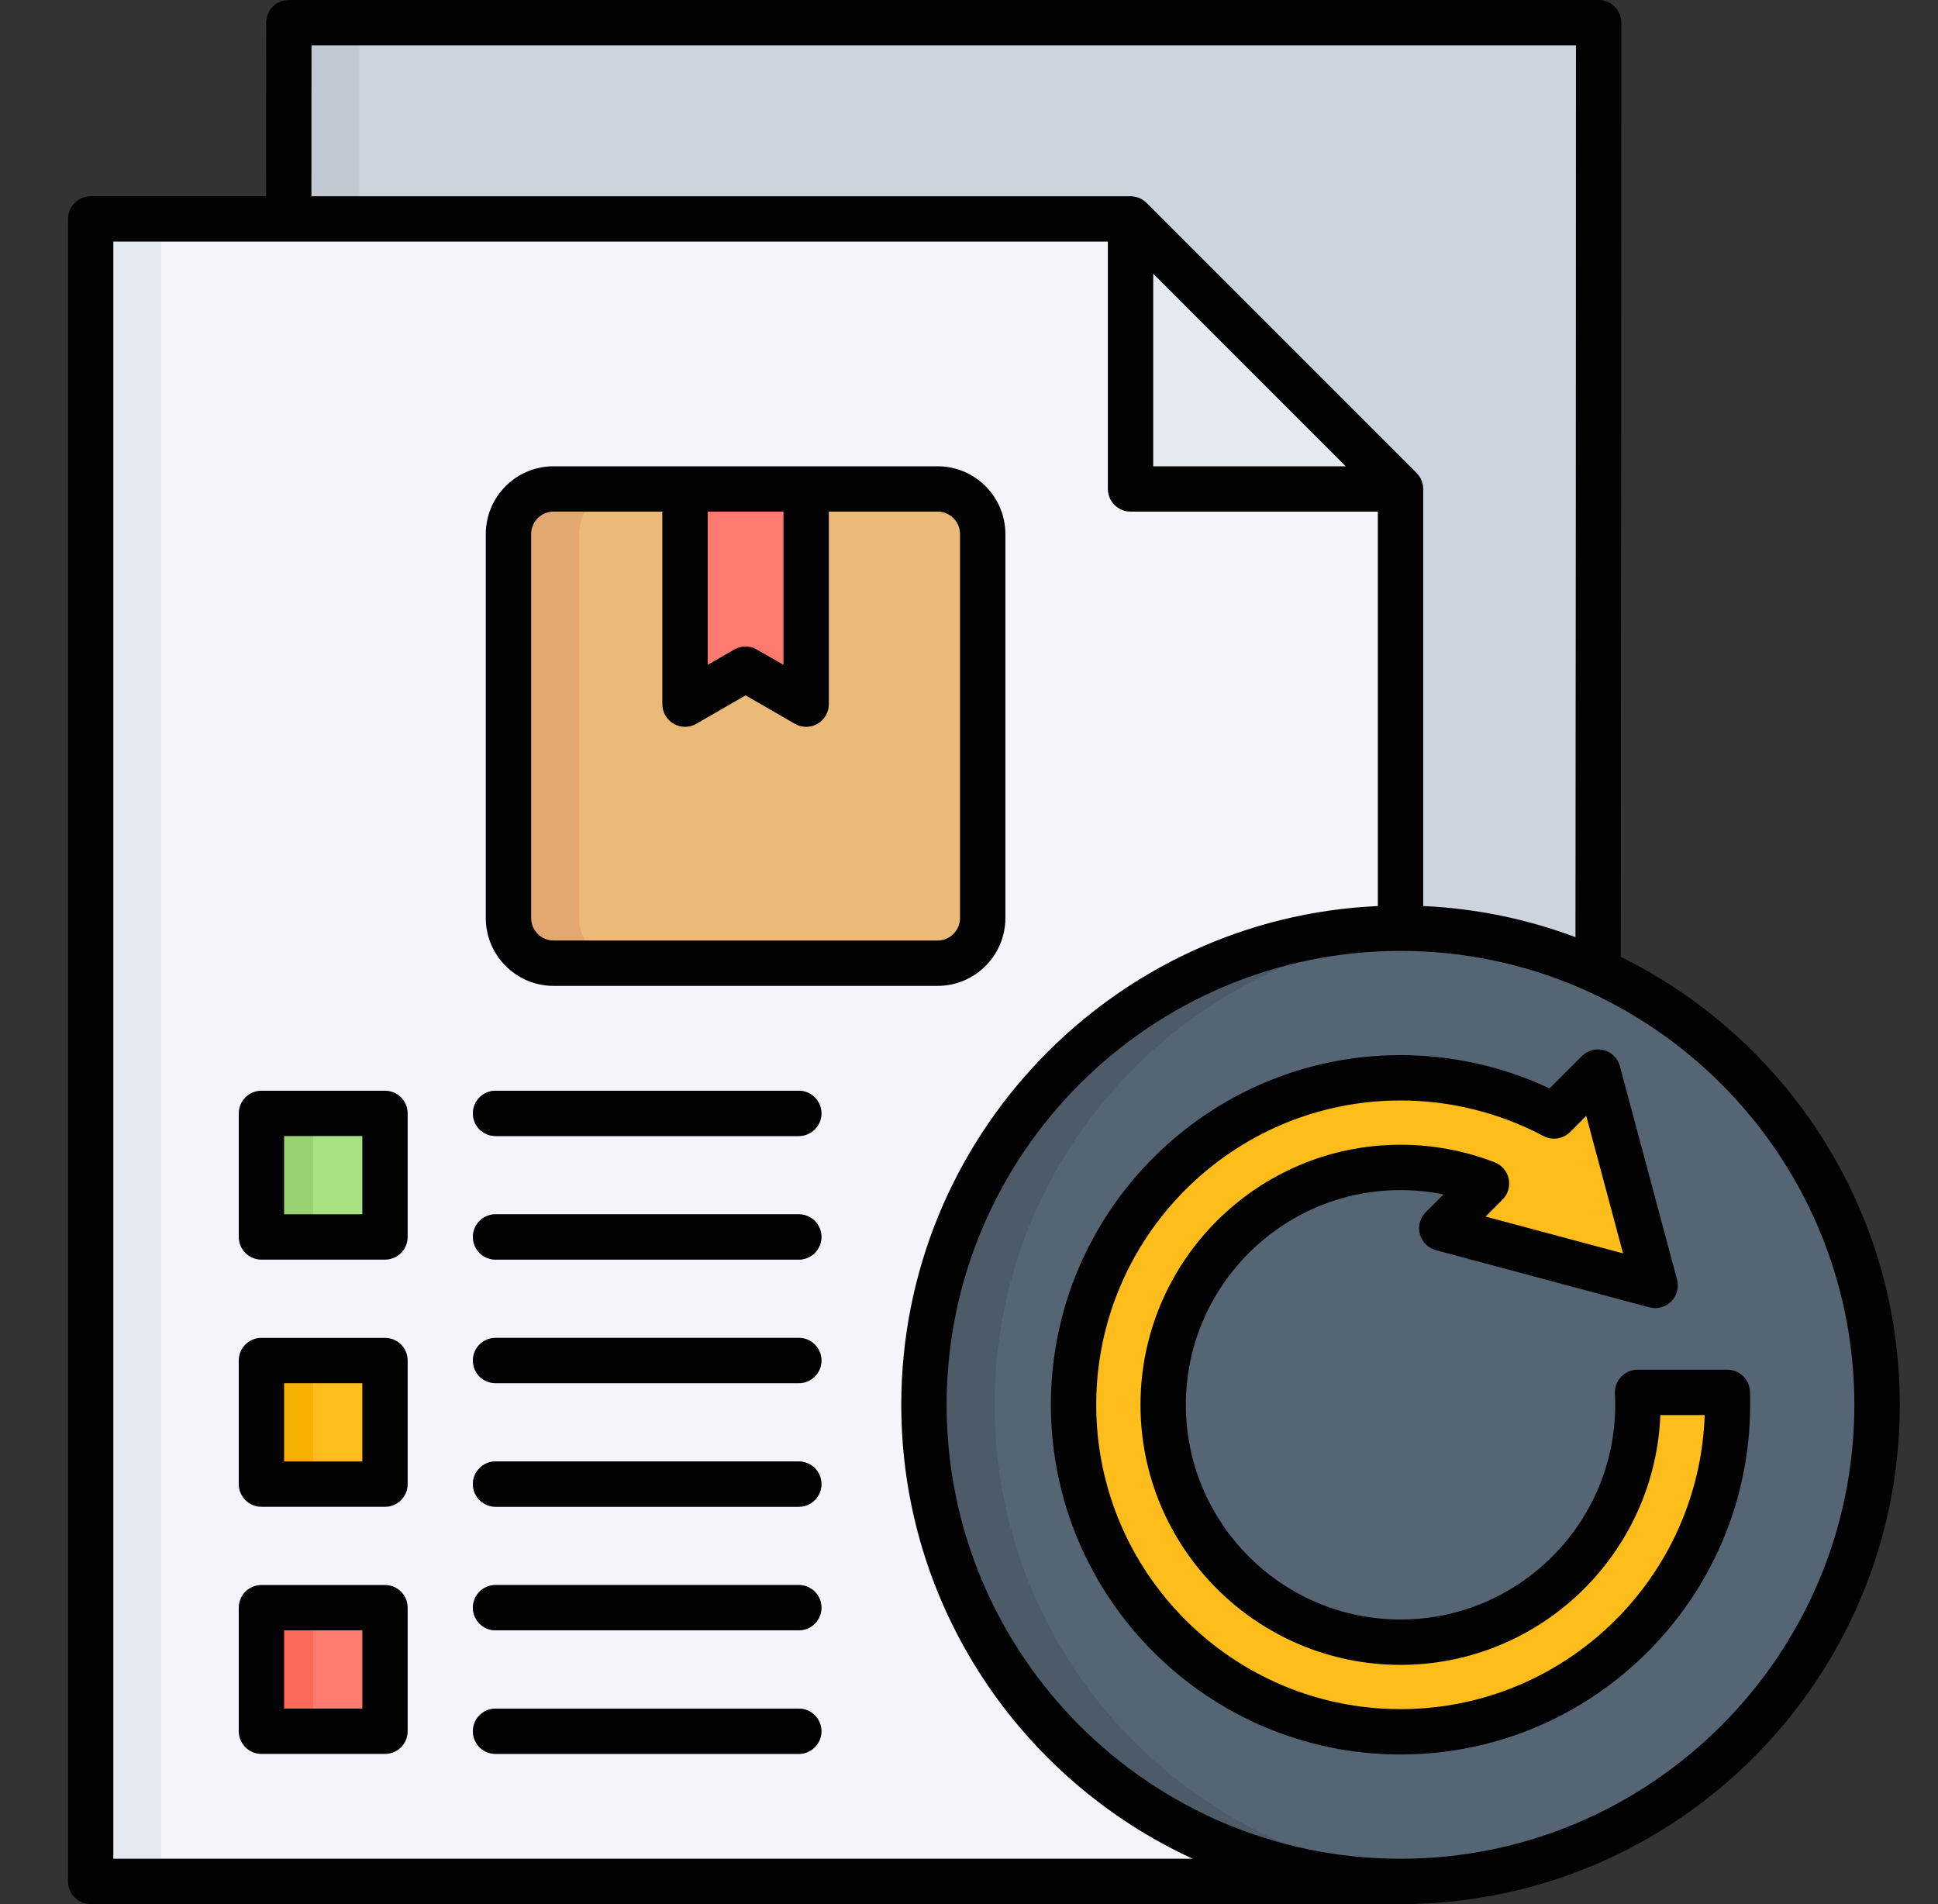 <svg width="57" height="56" viewBox="0 0 57 56" fill="none" xmlns="http://www.w3.org/2000/svg">
<rect x="0" y="0" width="57" height="56" fill="#333333" stroke="none"/>
<path fill-rule="evenodd" clip-rule="evenodd" d="M8.453 49.545H46.979C46.995 33.253 47.018 16.959 47.018 0.668H8.495L8.453 49.545Z" fill="#CDD4DE"/>
<path fill-rule="evenodd" clip-rule="evenodd" d="M2.664 55.334H41.19V14.38L33.249 6.439H2.664V55.334Z" fill="#F3F5FB"/>
<path fill-rule="evenodd" clip-rule="evenodd" d="M41.191 14.38L33.25 6.439V14.38H41.191Z" fill="#E5EAF1"/>
<path d="M27.577 14.379H16.285C15.552 14.379 14.957 14.974 14.957 15.707V26.999C14.957 27.733 15.552 28.328 16.285 28.328H27.577C28.311 28.328 28.906 27.733 28.906 26.999V15.707C28.906 14.974 28.311 14.379 27.577 14.379Z" fill="#E3A76F"/>
<path d="M27.575 14.379H18.36C17.626 14.379 17.031 14.974 17.031 15.707V26.999C17.031 27.733 17.626 28.328 18.36 28.328H27.575C28.309 28.328 28.904 27.733 28.904 26.999V15.707C28.904 14.974 28.309 14.379 27.575 14.379Z" fill="#ECBA78"/>
<path fill-rule="evenodd" clip-rule="evenodd" d="M23.712 14.379H20.148V20.709L21.93 19.68L23.712 20.709V14.379Z" fill="#FD7A6E"/>
<path d="M41.193 55.331C48.935 55.331 55.21 49.056 55.21 41.314C55.21 33.573 48.935 27.297 41.193 27.297C33.452 27.297 27.176 33.573 27.176 41.314C27.176 49.056 33.452 55.331 41.193 55.331Z" fill="#4D5B68"/>
<path fill-rule="evenodd" clip-rule="evenodd" d="M42.233 27.338C49.49 27.869 55.212 33.925 55.212 41.317C55.212 48.709 49.49 54.765 42.233 55.296C34.976 54.764 29.254 48.709 29.254 41.317C29.254 33.925 34.976 27.869 42.233 27.338Z" fill="#566573"/>
<path fill-rule="evenodd" clip-rule="evenodd" d="M14.575 51.58C14.208 51.58 13.91 51.283 13.91 50.916C13.91 50.549 14.208 50.251 14.575 50.251H23.494C23.86 50.251 24.158 50.549 24.158 50.916C24.158 51.283 23.86 51.58 23.494 51.58H14.575ZM14.575 33.409C14.208 33.409 13.91 33.111 13.91 32.744C13.91 32.377 14.208 32.08 14.575 32.08H23.494C23.86 32.08 24.158 32.377 24.158 32.744C24.158 33.111 23.86 33.409 23.494 33.409H14.575ZM14.575 37.043C14.208 37.043 13.91 36.745 13.91 36.379C13.91 36.012 14.208 35.714 14.575 35.714H23.494C23.86 35.714 24.158 36.012 24.158 36.379C24.158 36.745 23.86 37.043 23.494 37.043H14.575ZM14.575 40.677C14.208 40.677 13.91 40.38 13.91 40.013C13.91 39.646 14.208 39.349 14.575 39.349H23.494C23.86 39.349 24.158 39.646 24.158 40.013C24.158 40.38 23.86 40.677 23.494 40.677H14.575ZM14.575 44.311C14.208 44.311 13.91 44.014 13.91 43.647C13.91 43.28 14.208 42.983 14.575 42.983H23.494C23.86 42.983 24.158 43.28 24.158 43.647C24.158 44.014 23.86 44.311 23.494 44.311H14.575ZM14.575 47.946C14.208 47.946 13.91 47.648 13.91 47.281C13.91 46.914 14.208 46.617 14.575 46.617H23.494C23.86 46.617 24.158 46.914 24.158 47.281C24.158 47.648 23.86 47.946 23.494 47.946H14.575Z" fill="#77899B"/>
<path fill-rule="evenodd" clip-rule="evenodd" d="M46.999 31.529L47.84 34.667L48.681 37.805L45.543 36.964L42.405 36.123L43.721 34.807C42.937 34.502 42.084 34.334 41.192 34.334C37.336 34.334 34.211 37.46 34.211 41.315C34.211 45.171 37.336 48.296 41.192 48.296C45.047 48.296 48.173 45.171 48.173 41.315C48.173 41.193 48.169 41.071 48.163 40.95H50.801C50.806 41.071 50.809 41.193 50.809 41.315C50.809 46.627 46.503 50.932 41.192 50.932C35.88 50.932 31.574 46.627 31.574 41.315C31.574 36.004 35.88 31.698 41.192 31.698C42.824 31.698 44.36 32.104 45.707 32.822L46.999 31.529H46.999Z" fill="#FFBD1C"/>
<path d="M7.691 32.746H11.326V36.38H7.691V32.746Z" fill="#A9E082"/>
<path d="M7.691 40.014H11.325V43.648H7.691V40.014Z" fill="#FFBD1C"/>
<path d="M7.691 47.281H11.325V50.915H7.691V47.281Z" fill="#FD7A6E"/>
<path d="M2.668 6.438H4.744V55.332H2.668V6.438Z" fill="#E5EAF1"/>
<path d="M8.496 0.666H10.572V6.437H8.496V0.666Z" fill="#C2C8D1"/>
<path d="M7.691 32.746H9.212V36.38H7.691V32.746Z" fill="#98D16F"/>
<path d="M7.691 40.014H9.212V43.648H7.691V40.014Z" fill="#F5B000"/>
<path d="M7.691 47.281H9.212V50.915H7.691V47.281Z" fill="#FB695B"/>
<path fill-rule="evenodd" clip-rule="evenodd" d="M10.657 50.25H8.356V47.949H10.657V50.25ZM11.323 46.615H7.689C7.322 46.615 7.022 46.913 7.022 47.282V50.917C7.022 51.284 7.322 51.583 7.689 51.583H11.323C11.692 51.583 11.99 51.284 11.99 50.917V47.282C11.99 46.913 11.692 46.615 11.323 46.615ZM10.657 42.981H8.356V40.68H10.657V42.981ZM11.323 39.346H7.689C7.322 39.346 7.022 39.645 7.022 40.014V43.648C7.022 44.016 7.322 44.315 7.689 44.315H11.323C11.692 44.315 11.99 44.016 11.99 43.648V40.014C11.99 39.645 11.692 39.346 11.323 39.346ZM10.657 35.712H8.356V33.411H10.657V35.712ZM11.323 32.078H7.689C7.322 32.078 7.022 32.377 7.022 32.745V36.379C7.022 36.747 7.322 37.046 7.689 37.046H11.323C11.692 37.046 11.99 36.747 11.99 36.379V32.745C11.99 32.377 11.692 32.078 11.323 32.078ZM41.192 50.266C36.256 50.266 32.242 46.251 32.242 41.316C32.242 36.381 36.256 32.365 41.192 32.365C42.657 32.365 44.11 32.727 45.393 33.41C45.652 33.548 45.971 33.5 46.179 33.294L46.654 32.818L47.737 36.862L43.694 35.779L44.193 35.279C44.353 35.12 44.421 34.891 44.374 34.669C44.328 34.45 44.174 34.267 43.964 34.185C43.08 33.842 42.148 33.667 41.192 33.667C36.975 33.667 33.544 37.098 33.544 41.316C33.544 45.534 36.975 48.964 41.192 48.964C45.307 48.964 48.674 45.695 48.834 41.617H50.138C49.977 46.413 46.026 50.266 41.192 50.266L41.192 50.266ZM51.47 40.926C51.456 40.567 51.162 40.283 50.799 40.283H48.163C47.98 40.283 47.806 40.359 47.681 40.491C47.554 40.624 47.488 40.802 47.497 40.985C47.502 41.096 47.506 41.207 47.506 41.316C47.506 44.797 44.673 47.63 41.192 47.63C37.711 47.63 34.878 44.797 34.878 41.316C34.878 37.835 37.71 35.001 41.192 35.001C41.621 35.001 42.043 35.044 42.458 35.127L41.933 35.652C41.765 35.821 41.699 36.066 41.761 36.296C41.823 36.527 42.002 36.706 42.232 36.768L48.509 38.449C48.738 38.511 48.984 38.445 49.154 38.277C49.321 38.108 49.384 37.863 49.325 37.633L47.644 31.356C47.582 31.126 47.402 30.947 47.172 30.885C46.943 30.824 46.696 30.89 46.528 31.057L45.576 32.01C44.213 31.368 42.708 31.031 41.192 31.031C35.522 31.031 30.908 35.644 30.908 41.316C30.908 46.987 35.522 51.6 41.192 51.6C46.862 51.6 51.475 46.986 51.475 41.316C51.475 41.185 51.475 41.054 51.47 40.925V40.926ZM24.161 50.917C24.161 51.284 23.862 51.583 23.494 51.583H14.575C14.206 51.583 13.908 51.284 13.908 50.917C13.908 50.549 14.206 50.25 14.575 50.25H23.494C23.862 50.25 24.161 50.548 24.161 50.917ZM24.161 47.282C24.161 47.65 23.862 47.949 23.494 47.949H14.575C14.206 47.949 13.908 47.65 13.908 47.282C13.908 46.914 14.206 46.615 14.575 46.615H23.494C23.862 46.615 24.161 46.913 24.161 47.282ZM24.161 43.648C24.161 44.016 23.862 44.315 23.494 44.315H14.575C14.206 44.315 13.908 44.016 13.908 43.648C13.908 43.28 14.206 42.981 14.575 42.981H23.494C23.862 42.981 24.161 43.28 24.161 43.648ZM24.161 40.014C24.161 40.381 23.862 40.68 23.494 40.68H14.575C14.206 40.68 13.908 40.381 13.908 40.014C13.908 39.646 14.206 39.346 14.575 39.346H23.494C23.862 39.346 24.161 39.645 24.161 40.014ZM24.161 36.379C24.161 36.747 23.862 37.046 23.494 37.046H14.575C14.206 37.046 13.908 36.747 13.908 36.379C13.908 36.011 14.206 35.712 14.575 35.712H23.494C23.862 35.712 24.161 36.011 24.161 36.379ZM24.161 32.745C24.161 33.112 23.862 33.412 23.494 33.412H14.575C14.206 33.412 13.908 33.112 13.908 32.745C13.908 32.377 14.206 32.078 14.575 32.078H23.494C23.862 32.078 24.161 32.377 24.161 32.745ZM41.192 54.666C48.553 54.666 54.54 48.677 54.54 41.316C54.54 33.955 48.553 27.966 41.192 27.966C33.831 27.966 27.842 33.954 27.842 41.316C27.842 48.678 33.83 54.666 41.192 54.666ZM3.333 54.666H35.08C30.027 52.343 26.508 47.232 26.508 41.316C26.508 33.441 32.736 26.997 40.525 26.647V15.046H33.251C32.883 15.046 32.584 14.747 32.584 14.379V7.105H3.333V54.666H3.333ZM39.581 13.713H33.918V8.049L39.581 13.713ZM9.162 1.333H46.352C46.352 10.615 46.345 19.732 46.337 27.562C44.933 27.035 43.427 26.717 41.859 26.647V14.379C41.859 14.372 41.858 14.364 41.858 14.357C41.858 14.35 41.857 14.342 41.857 14.335C41.855 14.306 41.851 14.278 41.847 14.251L41.846 14.25C41.84 14.221 41.832 14.194 41.823 14.166C41.821 14.159 41.818 14.153 41.816 14.146C41.805 14.12 41.795 14.095 41.782 14.071C41.782 14.069 41.781 14.067 41.781 14.066C41.767 14.04 41.751 14.016 41.734 13.993C41.73 13.987 41.725 13.982 41.721 13.975C41.703 13.952 41.684 13.93 41.663 13.908L33.722 5.967C33.701 5.946 33.679 5.927 33.656 5.909C33.65 5.905 33.643 5.9 33.638 5.896C33.614 5.879 33.59 5.864 33.564 5.85C33.563 5.849 33.562 5.849 33.561 5.848C33.537 5.835 33.511 5.825 33.484 5.815C33.477 5.813 33.471 5.81 33.464 5.807C33.438 5.798 33.41 5.791 33.381 5.785C33.353 5.779 33.324 5.776 33.295 5.773C33.288 5.773 33.281 5.772 33.273 5.772C33.266 5.772 33.258 5.771 33.251 5.771H9.159L9.162 1.333ZM47.669 28.14C47.677 19.997 47.686 10.407 47.686 0.667C47.686 0.299 47.387 0 47.019 0H8.496C8.127 0 7.829 0.299 7.829 0.667L7.825 5.772H2.667C2.298 5.772 2 6.071 2 6.438V55.333C2 55.701 2.298 56 2.667 56H41.192C49.286 56 55.877 49.413 55.877 41.316C55.877 35.542 52.528 30.537 47.669 28.14V28.14ZM15.622 15.707C15.622 15.343 15.918 15.046 16.283 15.046H19.481V20.709C19.481 20.947 19.607 21.167 19.814 21.287C19.917 21.346 20.032 21.376 20.147 21.376C20.263 21.376 20.378 21.346 20.481 21.287L21.929 20.45L23.377 21.287C23.584 21.406 23.838 21.406 24.044 21.287C24.251 21.167 24.378 20.947 24.378 20.709V15.046H27.575C27.94 15.046 28.236 15.343 28.236 15.707V27C28.236 27.364 27.94 27.661 27.575 27.661H16.283C15.918 27.661 15.622 27.364 15.622 27V15.707ZM20.814 15.046H23.044V19.554L22.262 19.103C22.056 18.984 21.802 18.984 21.596 19.103L20.814 19.554V15.046H20.814ZM16.283 28.995C15.183 28.995 14.288 28.1 14.288 27V15.707C14.288 14.607 15.183 13.713 16.283 13.713H27.575C28.675 13.713 29.57 14.607 29.57 15.707V27C29.57 28.1 28.675 28.995 27.575 28.995H16.283Z" fill="#020203"/>
</svg>
